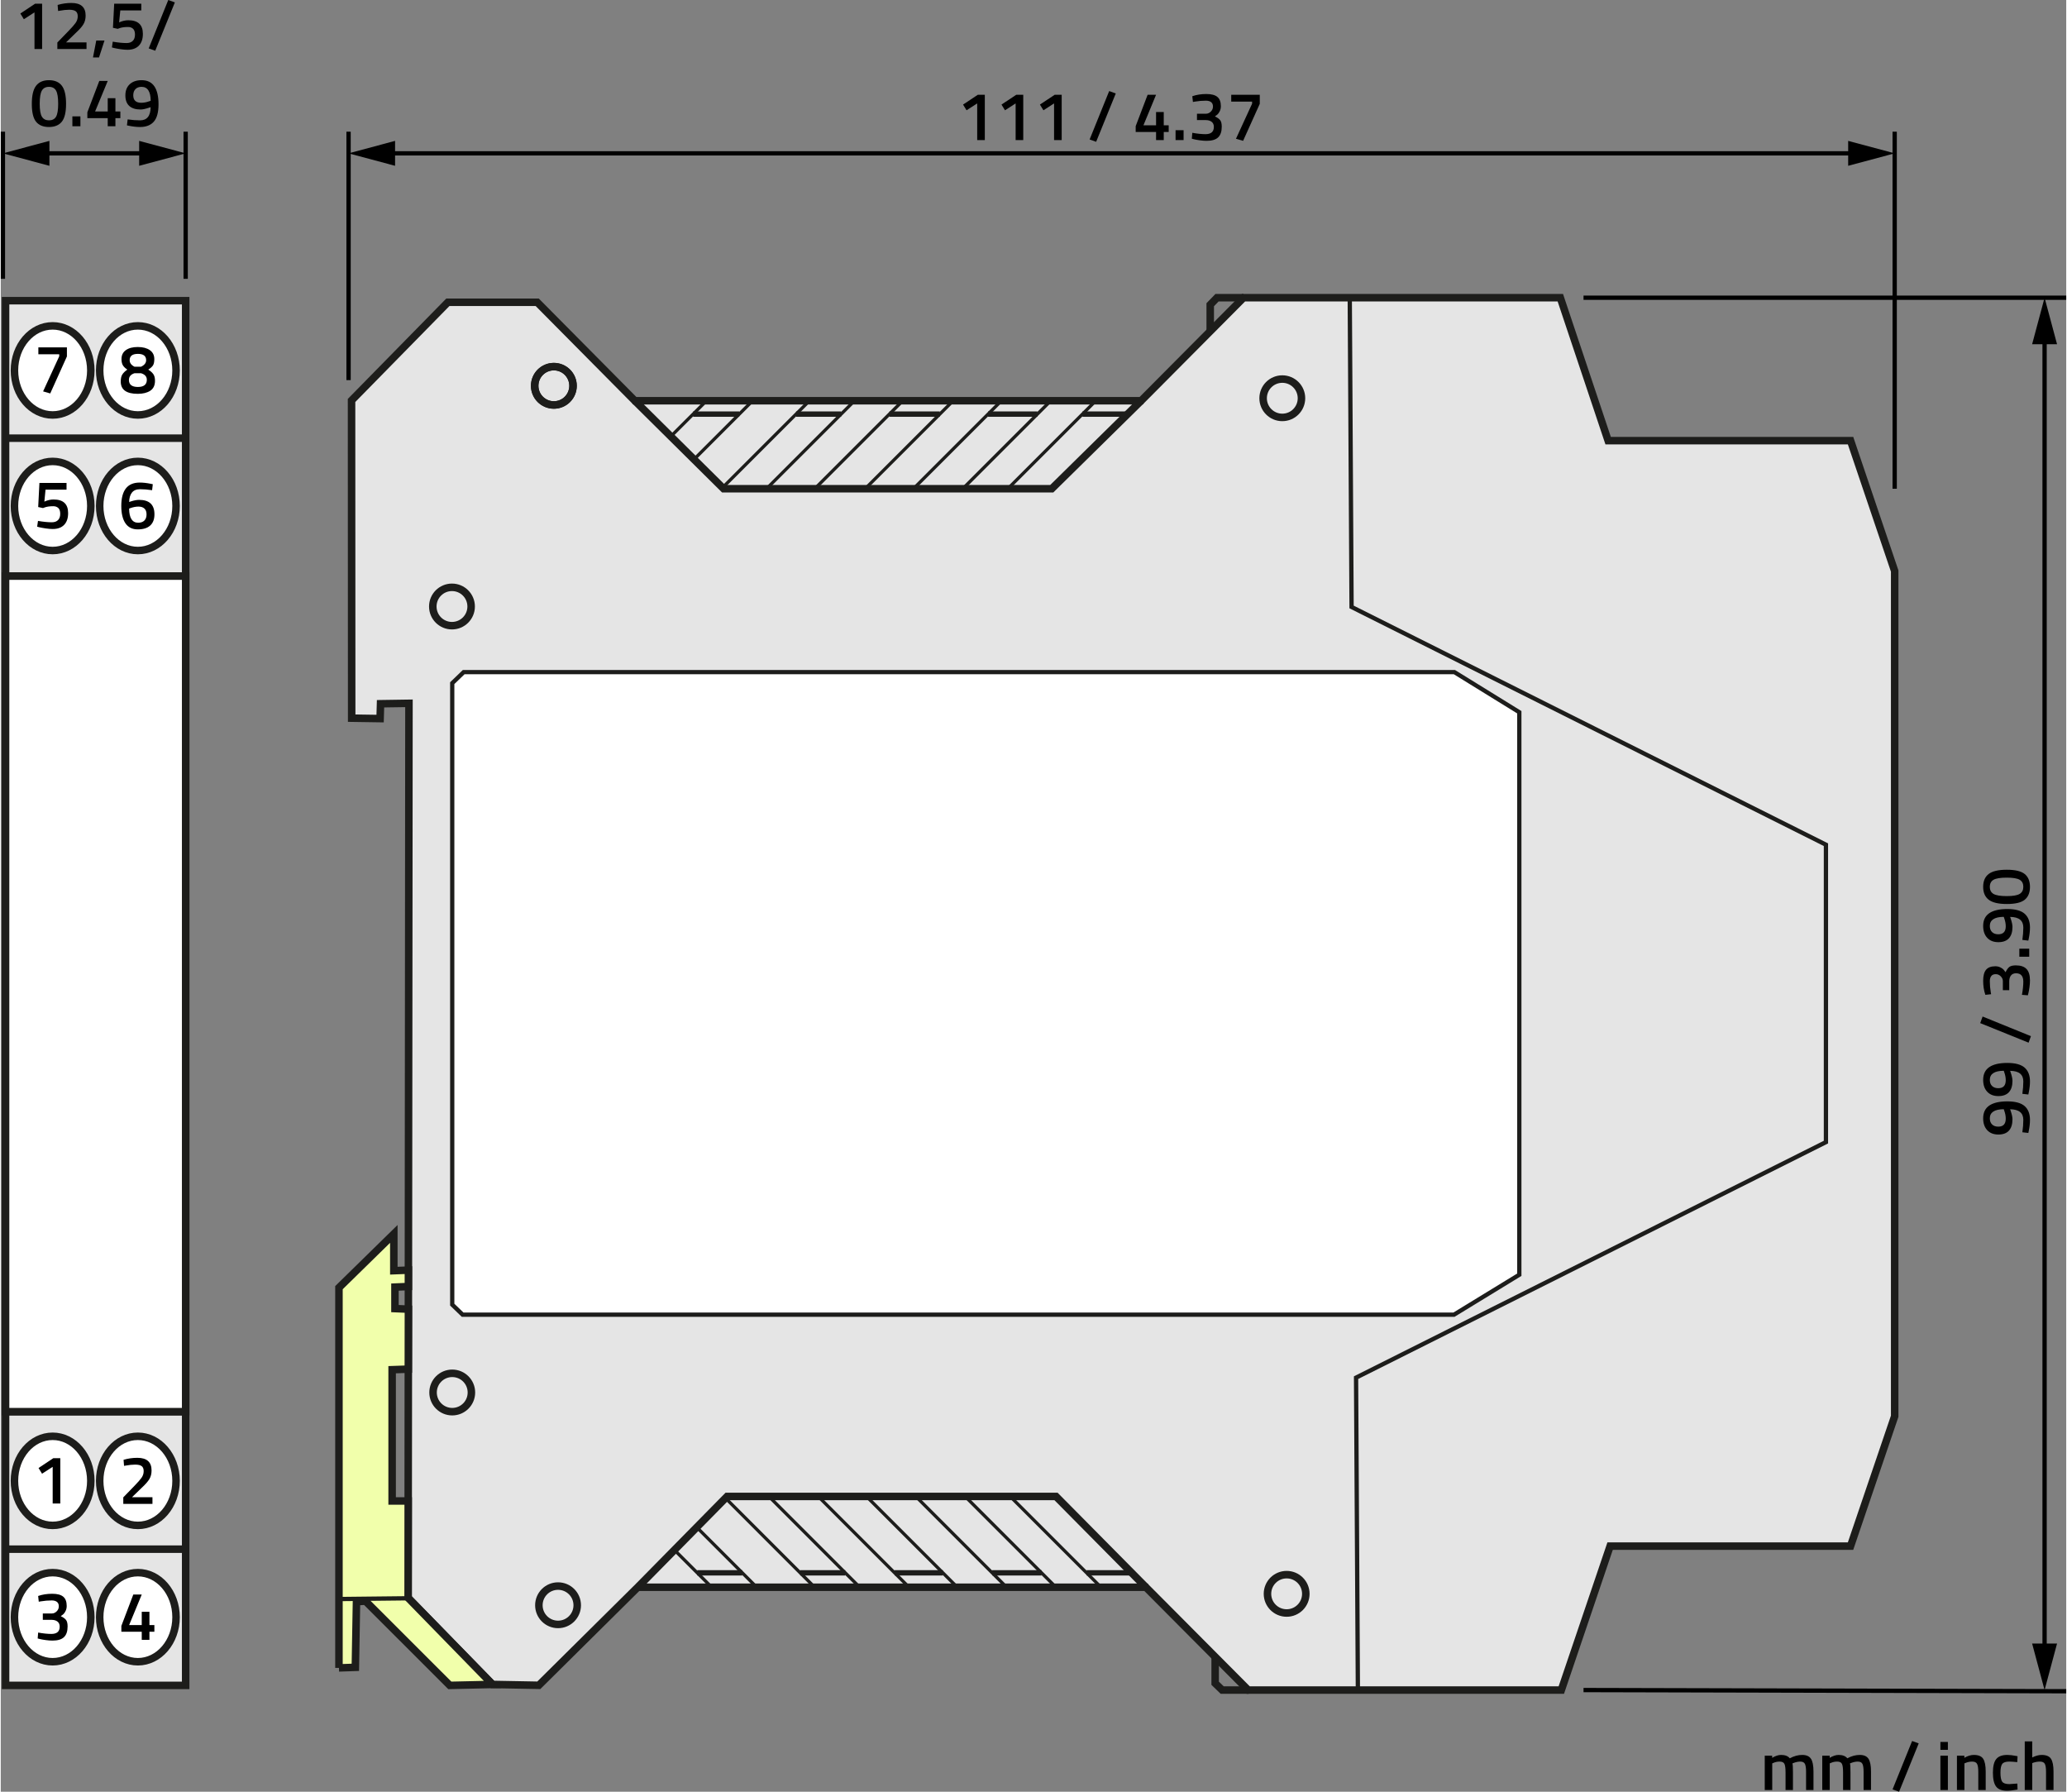<?xml version="1.0" encoding="UTF-8"?>
<svg xmlns="http://www.w3.org/2000/svg" id="a" viewBox="0 0 1925.829 1670.296" width="360" height="312"><rect x="0" y="0" width="1925.829" height="1670.296" fill="#808080" stroke="none"/><g id="b"><rect x="4.471" y="280.308" width="167.925" height="1290.857" style="fill:#e5e5e5; stroke:#1d1d1b; stroke-miterlimit:10; stroke-width:6.996px;"/><line x1="4.471" y1="1444.176" x2="172.395" y2="1444.176" style="fill:none; stroke:#1d1d1b; stroke-miterlimit:10; stroke-width:6.996px;"/><line x1="4.471" y1="1316.001" x2="172.395" y2="1316.001" style="fill:none; stroke:#1d1d1b; stroke-miterlimit:10; stroke-width:6.996px;"/><line x1="4.471" y1="537.056" x2="172.395" y2="537.056" style="fill:none; stroke:#1d1d1b; stroke-miterlimit:10; stroke-width:6.996px;"/><line x1="6.928" y1="408.484" x2="174.852" y2="408.484" style="fill:none; stroke:#1d1d1b; stroke-miterlimit:10; stroke-width:6.996px;"/><rect x="4.471" y="537.056" width="167.925" height="778.945" style="fill:#fff; stroke:#1d1d1b; stroke-miterlimit:10; stroke-width:6.999px;"/></g><g id="c"><ellipse cx="48.36" cy="1380.486" rx="35.604" ry="41.538" style="fill:#fff; stroke:#1d1d1b; stroke-miterlimit:10; stroke-width:6.996px;"/><path d="m55.504,1359.366v42.24h-7.104v-34.176l-9.92,6.399-3.264-5.312,13.76-9.152h6.528Z"/><ellipse cx="127.833" cy="1380.486" rx="35.604" ry="41.538" style="fill:#fff; stroke:#1d1d1b; stroke-miterlimit:10; stroke-width:6.996px;"/><path d="m141.433,1401.958h-27.2v-6.08l10.432-10.752c3.157-3.242,5.376-5.781,6.656-7.616,1.28-1.834,1.92-3.85,1.92-6.048s-.619-3.765-1.856-4.704c-1.238-.938-3.264-1.408-6.08-1.408-2.646,0-5.568.3-8.768.896l-1.6.256-.448-5.632c4.138-1.237,8.426-1.856,12.864-1.856,8.832,0,13.248,3.927,13.248,11.776,0,3.072-.672,5.739-2.016,8-1.344,2.262-3.744,4.992-7.2,8.192l-9.024,8.768h19.072v6.208Z"/><ellipse cx="48.36" cy="1507.584" rx="35.604" ry="41.538" style="fill:#fff; stroke:#1d1d1b; stroke-miterlimit:10; stroke-width:6.996px;"/><path d="m34.856,1487.807c3.968-1.364,8.32-2.048,13.056-2.048s8.181.907,10.336,2.721c2.154,1.813,3.232,4.683,3.232,8.607,0,1.707-.331,3.243-.992,4.608-.662,1.366-1.334,2.357-2.016,2.976-.683.619-1.536,1.271-2.56,1.952,2.261,1.067,3.893,2.23,4.896,3.488,1.002,1.259,1.504,3.296,1.504,6.111,0,4.48-1.12,7.799-3.36,9.952-2.24,2.155-5.814,3.232-10.72,3.232-1.92,0-4.032-.16-6.336-.48-2.304-.319-4.139-.649-5.504-.991l-1.984-.513.448-5.504c4.693.854,8.832,1.28,12.416,1.28,5.12-.042,7.68-2.304,7.68-6.784,0-2.048-.662-3.604-1.984-4.672-1.323-1.066-3.072-1.621-5.248-1.664h-8.512v-5.952h8.512c1.578,0,3.04-.649,4.384-1.952,1.344-1.301,2.016-2.88,2.016-4.735s-.587-3.232-1.76-4.128c-1.174-.896-2.784-1.345-4.832-1.345-3.371,0-6.848.3-10.432.896l-1.664.32-.576-5.377Z"/><ellipse cx="127.833" cy="1507.584" rx="35.604" ry="41.538" style="fill:#fff; stroke:#1d1d1b; stroke-miterlimit:10; stroke-width:6.996px;"/><path d="m131.449,1528.704v-7.552h-19.008v-5.44l11.136-29.248h7.872l-11.776,28.48h11.776v-12.416h7.168v12.416h4.608v6.208h-4.608v7.552h-7.168Z"/><ellipse cx="48.36" cy="471.683" rx="35.604" ry="41.538" style="fill:#fff; stroke:#1d1d1b; stroke-miterlimit:10; stroke-width:6.996px;"/><path d="m61.32,450.211v6.272h-19.584l-1.088,11.136c2.901-1.322,5.76-1.984,8.576-1.984,9.045,0,13.568,4.225,13.568,12.673,0,4.778-1.248,8.447-3.744,11.008-2.496,2.56-6.027,3.84-10.592,3.84-1.92,0-4.096-.182-6.528-.544s-4.374-.714-5.824-1.057l-2.176-.575.768-5.376c5.034.854,9.344,1.279,12.928,1.279,2.474,0,4.394-.682,5.76-2.048,1.365-1.365,2.048-3.306,2.048-5.824s-.598-4.329-1.792-5.439c-1.195-1.109-2.752-1.664-4.672-1.664-3.456,0-6.272.427-8.448,1.28l-1.152.447-4.48-.96,1.152-22.464h25.28Z"/><ellipse cx="127.833" cy="471.683" rx="35.604" ry="41.538" style="fill:#fff; stroke:#1d1d1b; stroke-miterlimit:10; stroke-width:6.996px;"/><path d="m141.113,456.963c-4.139-.597-7.894-.896-11.264-.896s-5.888,1.046-7.552,3.137-2.518,5.014-2.56,8.768l1.472-.512c3.072-.981,5.653-1.473,7.744-1.473,9.557,0,14.336,4.48,14.336,13.44,0,4.608-1.323,8.107-3.968,10.496-2.646,2.39-6.507,3.584-11.584,3.584s-8.907-1.888-11.488-5.664c-2.582-3.776-3.872-9.162-3.872-16.16,0-14.549,5.717-21.824,17.152-21.824,3.2,0,6.656.385,10.368,1.152l1.856.384-.64,5.568Zm-20.224,16.704l-1.216.447c.085,8.79,2.901,13.185,8.448,13.185,2.517,0,4.448-.682,5.792-2.048,1.344-1.365,2.016-3.265,2.016-5.696s-.662-4.256-1.984-5.472c-1.323-1.216-3.168-1.824-5.536-1.824s-4.875.47-7.52,1.408Z"/><ellipse cx="48.36" cy="345.312" rx="35.604" ry="41.538" style="fill:#fff; stroke:#1d1d1b; stroke-miterlimit:10; stroke-width:6.996px;"/><path d="m35.048,330.24v-6.4h26.624v8.448l-15.552,34.496-6.656-1.92,15.04-32.704v-1.92h-19.456Z"/><ellipse cx="127.833" cy="345.312" rx="35.604" ry="41.538" style="fill:#fff; stroke:#1d1d1b; stroke-miterlimit:10; stroke-width:6.996px;"/><path d="m116.633,326.4c2.709-1.94,6.41-2.912,11.104-2.912s8.437.972,11.232,2.912c2.794,1.942,4.192,4.727,4.192,8.353,0,2.56-.395,4.49-1.184,5.792-.79,1.302-2.272,2.635-4.448,4,2.176,1.407,3.765,2.848,4.768,4.319,1.002,1.473,1.504,3.511,1.504,6.112,0,4.267-1.472,7.36-4.416,9.28s-6.827,2.88-11.648,2.88c-10.582,0-15.872-3.818-15.872-11.456,0-2.858.49-5.056,1.472-6.592.981-1.536,2.538-3.05,4.672-4.544-2.006-1.322-3.414-2.698-4.224-4.128-.811-1.43-1.216-3.338-1.216-5.729,0-3.584,1.354-6.346,4.064-8.288Zm2.848,27.744c0,4.396,2.784,6.592,8.352,6.592s8.352-2.239,8.352-6.72c0-2.944-1.792-4.97-5.376-6.08h-6.144c-3.456,1.11-5.184,3.179-5.184,6.208Zm16.064-18.368c0-3.925-2.56-5.888-7.68-5.888s-7.68,1.963-7.68,5.888c0,2.561,1.493,4.587,4.48,6.08h6.144c3.157-1.493,4.736-3.52,4.736-6.08Z"/></g><g id="d"><polygon points="1500.548 1441.319 1455.055 1575.517 1163.098 1575.517 1067.743 1479.693 593.866 1479.693 501.648 1571.078 458.527 1570.286 379.802 1489.583 380.593 655.649 354.088 656.045 353.692 669.891 327.187 669.494 327.066 373.319 416.857 281.803 500.198 281.803 591.187 373.583 1063.275 373.583 1158.747 277.539 1454.132 277.539 1498.703 410.77 1724.725 410.77 1765.879 532.352 1765.879 1320.264 1724.725 1441.319 1500.548 1441.319" style="fill:#e5e5e5; stroke:#1d1d1b; stroke-miterlimit:10; stroke-width:6.999px;"/><polyline points="591.187 373.583 673.988 455.608 979.934 455.608 1063.275 373.583" style="fill:none; stroke:#1d1d1b; stroke-miterlimit:10; stroke-width:7px;"/><polyline points="1158.747 277.539 1134.023 277.539 1127.692 284.078 1127.692 308.78" style="fill:none; stroke:#1d1d1b; stroke-miterlimit:10; stroke-width:7px;"/><polyline points="1132.3 1544.462 1132.3 1569.186 1138.838 1575.517 1163.541 1575.517" style="fill:none; stroke:#1d1d1b; stroke-miterlimit:10; stroke-width:7px;"/><polyline points="1257.815 280.308 1259.478 565.822 1701.78 787.451 1701.78 1064.704 1263.665 1284.274 1265.362 1575.517" style="fill:none; stroke:#1d1d1b; stroke-miterlimit:10; stroke-width:4px;"/><polygon points="1354.967 1225.583 430.637 1225.583 420.945 1216.22 420.945 636.858 431.626 626.572 1355.363 626.572 1415.89 663.957 1415.89 1188.33 1354.967 1225.583" style="fill:#fff; stroke:#1d1d1b; stroke-miterlimit:10; stroke-width:3.969px;"/><circle cx="515.699" cy="359.66" r="17.88" style="fill:none; stroke:#1d1d1b; stroke-miterlimit:10; stroke-width:7px;"/><circle cx="420.7" cy="565.4" r="17.88" style="fill:none; stroke:#1d1d1b; stroke-miterlimit:10; stroke-width:7px;"/><circle cx="1194.892" cy="371.249" r="17.88" style="fill:none; stroke:#1d1d1b; stroke-miterlimit:10; stroke-width:7px;"/><circle cx="420.945" cy="1298.121" r="17.88" style="fill:none; stroke:#1d1d1b; stroke-miterlimit:10; stroke-width:7px;"/><circle cx="1198.949" cy="1485.813" r="17.88" style="fill:none; stroke:#1d1d1b; stroke-miterlimit:10; stroke-width:7px;"/><circle cx="515.699" cy="359.66" r="17.88" style="fill:none; stroke:#1d1d1b; stroke-miterlimit:10; stroke-width:7px;"/><circle cx="519.609" cy="1496.457" r="17.88" style="fill:none; stroke:#1d1d1b; stroke-miterlimit:10; stroke-width:7px;"/><line x1="658.011" y1="373.583" x2="625.597" y2="405.997" style="fill:none; stroke:#1d1d1b; stroke-miterlimit:10; stroke-width:3px;"/><line x1="796.011" y1="373.583" x2="713.246" y2="456.348" style="fill:none; stroke:#1d1d1b; stroke-miterlimit:10; stroke-width:3px;"/><line x1="754.011" y1="373.583" x2="672.987" y2="454.607" style="fill:none; stroke:#1d1d1b; stroke-miterlimit:10; stroke-width:3px;"/><line x1="701.011" y1="373.583" x2="646.363" y2="428.231" style="fill:none; stroke:#1d1d1b; stroke-miterlimit:10; stroke-width:3px;"/><line x1="979.011" y1="373.583" x2="896.495" y2="456.1" style="fill:none; stroke:#1d1d1b; stroke-miterlimit:10; stroke-width:3px;"/><line x1="933.011" y1="373.583" x2="850.186" y2="456.409" style="fill:none; stroke:#1d1d1b; stroke-miterlimit:10; stroke-width:3px;"/><line x1="888.011" y1="373.583" x2="805.987" y2="455.608" style="fill:none; stroke:#1d1d1b; stroke-miterlimit:10; stroke-width:3px;"/><line x1="841.011" y1="373.583" x2="758.857" y2="455.737" style="fill:none; stroke:#1d1d1b; stroke-miterlimit:10; stroke-width:3px;"/><line x1="1021.011" y1="373.583" x2="938.857" y2="455.737" style="fill:none; stroke:#1d1d1b; stroke-miterlimit:10; stroke-width:3px;"/><line x1="1008.55" y1="386.045" x2="1050.613" y2="386.045" style="fill:none; stroke:#1d1d1b; stroke-miterlimit:10; stroke-width:5px;"/><line x1="920.549" y1="386.045" x2="966.549" y2="386.045" style="fill:none; stroke:#1d1d1b; stroke-miterlimit:10; stroke-width:5px;"/><line x1="828.549" y1="386.045" x2="875.549" y2="386.045" style="fill:none; stroke:#1d1d1b; stroke-miterlimit:10; stroke-width:5px;"/><line x1="741.549" y1="386.045" x2="783.549" y2="386.045" style="fill:none; stroke:#1d1d1b; stroke-miterlimit:10; stroke-width:5px;"/><line x1="645.549" y1="386.045" x2="688.549" y2="386.045" style="fill:none; stroke:#1d1d1b; stroke-miterlimit:10; stroke-width:5px;"/><polyline points="594.832 1478.728 677.234 1395.034 983.923 1395.034 1067.743 1479.693" style="fill:none; stroke:#1d1d1b; stroke-miterlimit:10; stroke-width:7px;"/><line x1="662.857" y1="1479.693" x2="628.514" y2="1445.35" style="fill:none; stroke:#1d1d1b; stroke-miterlimit:10; stroke-width:3px;"/><line x1="1025.857" y1="1479.693" x2="941.989" y2="1395.824" style="fill:none; stroke:#1d1d1b; stroke-miterlimit:10; stroke-width:3px;"/><line x1="983.857" y1="1479.693" x2="900.096" y2="1395.932" style="fill:none; stroke:#1d1d1b; stroke-miterlimit:10; stroke-width:3px;"/><line x1="937.857" y1="1479.693" x2="854.061" y2="1395.896" style="fill:none; stroke:#1d1d1b; stroke-miterlimit:10; stroke-width:3px;"/><line x1="891.857" y1="1479.693" x2="808.412" y2="1396.248" style="fill:none; stroke:#1d1d1b; stroke-miterlimit:10; stroke-width:3px;"/><line x1="846.857" y1="1479.693" x2="762.967" y2="1395.803" style="fill:none; stroke:#1d1d1b; stroke-miterlimit:10; stroke-width:3px;"/><line x1="800.857" y1="1479.693" x2="716.989" y2="1395.824" style="fill:none; stroke:#1d1d1b; stroke-miterlimit:10; stroke-width:3px;"/><line x1="758.857" y1="1479.693" x2="676.736" y2="1397.572" style="fill:none; stroke:#1d1d1b; stroke-miterlimit:10; stroke-width:3px;"/><line x1="704.857" y1="1479.693" x2="649.61" y2="1424.446" style="fill:none; stroke:#1d1d1b; stroke-miterlimit:10; stroke-width:3px;"/><line x1="649.407" y1="1466.242" x2="691.407" y2="1466.242" style="fill:none; stroke:#1d1d1b; stroke-miterlimit:10; stroke-width:5px;"/><line x1="745.406" y1="1466.242" x2="787.406" y2="1466.242" style="fill:none; stroke:#1d1d1b; stroke-miterlimit:10; stroke-width:5px;"/><line x1="833.406" y1="1466.242" x2="878.406" y2="1466.242" style="fill:none; stroke:#1d1d1b; stroke-miterlimit:10; stroke-width:5px;"/><line x1="924.406" y1="1466.242" x2="970.406" y2="1466.242" style="fill:none; stroke:#1d1d1b; stroke-miterlimit:10; stroke-width:5px;"/><line x1="1012.406" y1="1466.242" x2="1054.358" y2="1466.242" style="fill:none; stroke:#1d1d1b; stroke-miterlimit:10; stroke-width:5px;"/><polyline points="315.319 1554.858 330.615 1554.33 331.67 1493.143 340.11 1492.616 418.703 1571.165 458.527 1570.286 379.802 1489.583 379.888 1399.254 364.901 1399.253 364.901 1276.88 380.005 1276.353 380.092 1220.44 367.538 1219.913 367.538 1199.869 380.078 1199.342 380.092 1184.044 366.484 1184.572 366.484 1150.286 315.319 1200.396 315.319 1554.858" style="fill:#f1ffab; stroke:#1d1d1b; stroke-miterlimit:10; stroke-width:6.999px;"/><line x1="315.319" y1="1490.671" x2="383.067" y2="1489.93" style="fill:none; stroke:#1d1d1b; stroke-miterlimit:10; stroke-width:4px;"/></g><g id="e"><line x1="2" y1="122.77" x2="2" y2="259.913" style="fill:none; stroke:#000; stroke-miterlimit:10; stroke-width:4px;"/><line x1="172.395" y1="122.77" x2="172.395" y2="259.913" style="fill:none; stroke:#000; stroke-miterlimit:10; stroke-width:4px;"/><line x1="324.286" y1="122.77" x2="324.286" y2="354.336" style="fill:none; stroke:#000; stroke-miterlimit:10; stroke-width:4px;"/><line x1="37.437" y1="142.946" x2="136.958" y2="142.946" style="fill:none; stroke:#000; stroke-miterlimit:10; stroke-width:4px;"/><polygon points="45.363 154.567 2 142.953 45.363 131.325 45.363 154.567"/><polygon points="129.032 154.567 172.395 142.953 129.032 131.325 129.032 154.567"/><line x1="359.723" y1="142.946" x2="1730.442" y2="142.946" style="fill:none; stroke:#000; stroke-miterlimit:10; stroke-width:4px;"/><polygon points="367.649 154.567 324.286 142.953 367.649 131.325 367.649 154.567"/><polygon points="1722.516 154.567 1765.879 142.953 1722.516 131.325 1722.516 154.567"/><line x1="1765.879" y1="122.77" x2="1765.879" y2="455.608" style="fill:none; stroke:#000; stroke-miterlimit:10; stroke-width:4px;"/><line x1="1475.758" y1="277.539" x2="1925.824" y2="277.539" style="fill:none; stroke:#000; stroke-miterlimit:10; stroke-width:4px;"/><line x1="1905.648" y1="312.977" x2="1905.648" y2="1540.08" style="fill:none; stroke:#000; stroke-miterlimit:10; stroke-width:4px;"/><polygon points="1894.027 320.902 1905.64 277.539 1917.269 320.902 1894.027 320.902"/><polygon points="1894.027 1532.154 1905.64 1575.517 1917.269 1532.154 1894.027 1532.154"/><line x1="1925.824" y1="1576.616" x2="1475.758" y2="1575.517" style="fill:none; stroke:#000; stroke-miterlimit:10; stroke-width:4px;"/><path d="m917.518,88.344v42.24h-7.104v-34.176l-9.92,6.4-3.264-5.312,13.76-9.152h6.528Z"/><path d="m953.358,88.344v42.24h-7.104v-34.176l-9.92,6.4-3.264-5.312,13.761-9.152h6.527Z"/><path d="m989.198,88.344v42.24h-7.104v-34.176l-9.92,6.4-3.265-5.312,13.76-9.152h6.528Z"/><path d="m1015.245,130.008l18.24-45.12,6.144,2.24-18.304,45.056-6.08-2.176Z"/><path d="m1077.196,130.584v-7.552h-19.009v-5.44l11.137-29.248h7.872l-11.776,28.48h11.776v-12.416h7.168v12.416h4.607v6.208h-4.607v7.552h-7.168Z"/><path d="m1095.372,130.584v-9.216h7.487v9.216h-7.487Z"/><path d="m1110.987,89.688c3.969-1.365,8.32-2.048,13.057-2.048s8.181.907,10.336,2.72c2.153,1.814,3.231,4.683,3.231,8.608,0,1.707-.331,3.243-.991,4.608-.662,1.366-1.334,2.358-2.017,2.976-.683.619-1.536,1.27-2.56,1.952,2.261,1.067,3.893,2.23,4.896,3.488,1.002,1.259,1.504,3.296,1.504,6.112,0,4.48-1.12,7.798-3.359,9.952-2.24,2.155-5.814,3.232-10.721,3.232-1.92,0-4.031-.16-6.336-.48-2.304-.32-4.139-.65-5.504-.992l-1.983-.512.447-5.504c4.693.854,8.832,1.28,12.416,1.28,5.12-.042,7.681-2.304,7.681-6.784,0-2.048-.662-3.605-1.984-4.672-1.323-1.066-3.072-1.621-5.248-1.664h-8.512v-5.952h8.512c1.578,0,3.04-.65,4.384-1.952,1.345-1.301,2.017-2.88,2.017-4.736s-.587-3.232-1.761-4.128-2.783-1.344-4.831-1.344c-3.371,0-6.849.299-10.433.896l-1.664.32-.576-5.376Z"/><path d="m1147.275,94.744v-6.4h26.624v8.448l-15.552,34.496-6.656-1.92,15.04-32.704v-1.92h-19.456Z"/><path d="m1885.82,1043.951c0-6.484-4.097-9.77-12.288-9.855l.512,1.535c1.11,3.243,1.664,5.846,1.664,7.809,0,4.607-1.098,8.128-3.296,10.56-2.197,2.433-5.493,3.648-9.888,3.648s-7.851-1.354-10.368-4.064c-2.518-2.709-3.776-6.389-3.776-11.04,0-5.332,1.899-9.301,5.696-11.904,3.798-2.602,9.408-3.903,16.832-3.903s12.8,1.462,16.128,4.384c3.328,2.924,4.992,7.2,4.992,12.832,0,3.2-.385,6.656-1.152,10.368l-.384,1.856-5.568-.641c.599-4.138.896-8,.896-11.584Zm-16.385-1.088c0-2.432-.469-4.928-1.407-7.488l-.448-1.344c-8.661.086-12.992,2.923-12.992,8.512,0,2.432.704,4.331,2.112,5.696,1.408,1.366,3.328,2.048,5.76,2.048,4.651,0,6.976-2.474,6.976-7.424Z"/><path d="m1885.82,1008.111c0-6.484-4.097-9.77-12.288-9.855l.512,1.535c1.11,3.243,1.664,5.846,1.664,7.809,0,4.607-1.098,8.128-3.296,10.56-2.197,2.433-5.493,3.648-9.888,3.648s-7.851-1.354-10.368-4.064c-2.518-2.709-3.776-6.389-3.776-11.04,0-5.332,1.899-9.301,5.696-11.903,3.798-2.603,9.408-3.904,16.832-3.904s12.8,1.462,16.128,4.384c3.328,2.924,4.992,7.2,4.992,12.832,0,3.2-.385,6.656-1.152,10.368l-.384,1.856-5.568-.641c.599-4.138.896-8,.896-11.584Zm-16.385-1.088c0-2.432-.469-4.928-1.407-7.488l-.448-1.344c-8.661.086-12.992,2.923-12.992,8.512,0,2.432.704,4.331,2.112,5.696,1.408,1.366,3.328,2.048,5.76,2.048,4.651,0,6.976-2.474,6.976-7.424Z"/><path d="m1890.748,972.016l-45.12-18.24,2.24-6.144,45.056,18.304-2.176,6.08Z"/><path d="m1850.427,927.41c-1.365-3.969-2.048-8.32-2.048-13.057s.907-8.181,2.72-10.336c1.814-2.153,4.684-3.231,8.608-3.231,1.707,0,3.243.331,4.608.991,1.365.662,2.357,1.334,2.976,2.017.619.683,1.27,1.536,1.952,2.56,1.066-2.261,2.229-3.893,3.488-4.896,1.259-1.002,3.296-1.504,6.111-1.504,4.48,0,7.798,1.12,9.952,3.359,2.155,2.24,3.232,5.814,3.232,10.721,0,1.92-.16,4.031-.48,6.336-.32,2.304-.649,4.139-.992,5.504l-.512,1.983-5.504-.447c.854-4.693,1.28-8.832,1.28-12.416-.042-5.12-2.305-7.681-6.784-7.681-2.048,0-3.605.662-4.672,1.984-1.066,1.323-1.621,3.072-1.664,5.248v8.512h-5.952v-8.512c0-1.578-.65-3.04-1.952-4.384-1.301-1.345-2.88-2.017-4.736-2.017s-3.231.587-4.128,1.761c-.896,1.174-1.344,2.783-1.344,4.831,0,3.371.299,6.849.896,10.433l.319,1.664-5.376.576Z"/><path d="m1891.324,891.889h-9.216v-7.487h9.216v7.487Z"/><path d="m1885.82,864.625c0-6.485-4.097-9.77-12.288-9.855l.512,1.535c1.11,3.243,1.664,5.847,1.664,7.809,0,4.607-1.098,8.128-3.296,10.56-2.197,2.433-5.493,3.648-9.888,3.648s-7.851-1.354-10.368-4.064c-2.518-2.709-3.776-6.389-3.776-11.04,0-5.333,1.899-9.301,5.696-11.903,3.798-2.603,9.408-3.904,16.832-3.904s12.8,1.462,16.128,4.384c3.328,2.923,4.992,7.2,4.992,12.832,0,3.2-.385,6.656-1.152,10.368l-.384,1.855-5.568-.64c.599-4.138.896-8,.896-11.584Zm-16.385-1.088c0-2.432-.469-4.928-1.407-7.488l-.448-1.344c-8.661.086-12.992,2.923-12.992,8.512,0,2.433.704,4.331,2.112,5.696,1.408,1.366,3.328,2.048,5.76,2.048,4.651,0,6.976-2.474,6.976-7.424Z"/><path d="m1853.532,838.738c-3.435-2.666-5.152-6.666-5.152-12s1.707-9.322,5.12-11.968c3.414-2.646,9.056-3.969,16.928-3.969s13.44,1.334,16.704,4c3.264,2.667,4.896,6.656,4.896,11.969s-1.621,9.302-4.864,11.968c-3.242,2.667-8.8,4-16.672,4s-13.525-1.333-16.96-4Zm4.544-18.592c-2.325,1.322-3.488,3.52-3.488,6.592s1.163,5.28,3.488,6.624c2.326,1.344,6.411,2.016,12.256,2.016s9.888-.692,12.128-2.08c2.24-1.386,3.36-3.584,3.36-6.592s-1.12-5.184-3.36-6.528c-2.24-1.344-6.282-2.016-12.128-2.016s-9.93.662-12.256,1.984Z"/><path d="m38.546,3.456v42.24h-7.104V11.52l-9.92,6.4-3.264-5.312,13.76-9.152h6.528Z"/><path d="m79.954,45.696h-27.2v-6.08l10.432-10.752c3.157-3.242,5.376-5.781,6.656-7.616,1.28-1.834,1.92-3.85,1.92-6.048s-.619-3.765-1.856-4.704c-1.238-.938-3.264-1.408-6.08-1.408-2.646,0-5.568.299-8.768.896l-1.6.256-.448-5.632c4.138-1.237,8.426-1.856,12.864-1.856,8.832,0,13.248,3.926,13.248,11.776,0,3.072-.672,5.739-2.016,8-1.344,2.262-3.744,4.992-7.2,8.192l-9.024,8.768h19.072v6.208Z"/><path d="m85.97,53.568l3.072-15.808h7.68l-5.12,15.808h-5.632Z"/><path d="m131.025,3.456v6.272h-19.584l-1.088,11.136c2.901-1.322,5.76-1.984,8.576-1.984,9.045,0,13.568,4.224,13.568,12.672,0,4.779-1.248,8.448-3.744,11.008-2.496,2.56-6.027,3.84-10.592,3.84-1.92,0-4.096-.182-6.528-.544-2.432-.362-4.374-.714-5.824-1.056l-2.176-.576.768-5.376c5.034.854,9.344,1.28,12.928,1.28,2.474,0,4.394-.682,5.76-2.048s2.048-3.306,2.048-5.824-.598-4.33-1.792-5.44c-1.195-1.109-2.752-1.664-4.672-1.664-3.456,0-6.272.427-8.448,1.28l-1.152.448-4.48-.96,1.152-22.464h25.28Z"/><path d="m137.937,45.12L156.177,0l6.145,2.24-18.304,45.056-6.08-2.176Z"/><path d="m32.946,79.904c2.666-3.434,6.666-5.152,12-5.152s9.322,1.707,11.968,5.12c2.645,3.414,3.968,9.056,3.968,16.928s-1.334,13.44-4,16.704c-2.667,3.264-6.656,4.896-11.968,4.896s-9.302-1.621-11.968-4.864c-2.667-3.242-4-8.8-4-16.672s1.333-13.525,4-16.96Zm18.592,4.544c-1.323-2.325-3.52-3.488-6.592-3.488s-5.28,1.163-6.624,3.488c-1.344,2.326-2.016,6.411-2.016,12.256s.693,9.888,2.08,12.128c1.386,2.24,3.584,3.36,6.592,3.36s5.184-1.12,6.528-3.36c1.344-2.24,2.016-6.282,2.016-12.128s-.662-9.93-1.984-12.256Z"/><path d="m66.769,117.696v-9.216h7.488v9.216h-7.488Z"/><path d="m99.729,117.696v-7.552h-19.008v-5.44l11.136-29.248h7.872l-11.776,28.48h11.776v-12.416h7.168v12.416h4.608v6.208h-4.608v7.552h-7.168Z"/><path d="m129.873,112.192c6.485,0,9.77-4.096,9.856-12.288l-1.536.512c-3.243,1.11-5.846,1.664-7.808,1.664-4.608,0-8.128-1.098-10.56-3.296-2.432-2.197-3.648-5.493-3.648-9.888s1.354-7.85,4.064-10.368c2.709-2.517,6.389-3.776,11.04-3.776,5.333,0,9.301,1.899,11.904,5.696,2.602,3.798,3.904,9.408,3.904,16.832s-1.462,12.8-4.384,16.128c-2.923,3.328-7.2,4.992-12.832,4.992-3.2,0-6.656-.384-10.368-1.152l-1.856-.384.64-5.568c4.138.598,8,.896,11.584.896Zm1.088-16.384c2.432,0,4.928-.469,7.488-1.408l1.344-.448c-.086-8.661-2.923-12.992-8.512-12.992-2.432,0-4.331.704-5.696,2.112-1.366,1.408-2.048,3.328-2.048,5.76,0,4.651,2.474,6.976,7.424,6.976Z"/><path d="m1651.707,1668.697h-6.977v-32h6.912v1.983c3.029-1.792,5.802-2.688,8.32-2.688,3.712,0,6.421,1.046,8.128,3.136,3.882-2.09,7.744-3.136,11.584-3.136s6.549,1.184,8.128,3.552c1.578,2.368,2.368,6.368,2.368,12v17.152h-6.912v-16.96c0-3.456-.353-5.909-1.057-7.36-.703-1.45-2.166-2.176-4.384-2.176-1.92,0-3.99.427-6.208,1.28l-1.088.447c.341.854.512,3.584.512,8.192v16.576h-6.911v-16.448c0-3.797-.343-6.421-1.024-7.872-.683-1.45-2.176-2.176-4.48-2.176-2.134,0-4.117.427-5.951,1.28l-.96.384v24.832Z"/><path d="m1705.339,1668.697h-6.977v-32h6.913v1.983c3.028-1.792,5.802-2.688,8.319-2.688,3.712,0,6.421,1.046,8.128,3.136,3.882-2.09,7.744-3.136,11.584-3.136s6.549,1.184,8.128,3.552c1.578,2.368,2.368,6.368,2.368,12v17.152h-6.912v-16.96c0-3.456-.352-5.909-1.056-7.36-.704-1.45-2.166-2.176-4.385-2.176-1.92,0-3.989.427-6.208,1.28l-1.088.447c.342.854.513,3.584.513,8.192v16.576h-6.912v-16.448c0-3.797-.342-6.421-1.024-7.872-.683-1.45-2.176-2.176-4.479-2.176-2.135,0-4.118.427-5.952,1.28l-.96.384v24.832Z"/><path d="m1763.897,1668.121l18.24-45.12,6.144,2.24-18.304,45.056-6.08-2.176Z"/><path d="m1808.504,1631.256v-7.359h6.977v7.359h-6.977Zm0,37.44v-32h6.977v32h-6.977Z"/><path d="m1830.904,1668.697h-6.977v-32h6.912v1.983c3.114-1.792,6.059-2.688,8.832-2.688,4.267,0,7.179,1.206,8.736,3.616,1.557,2.411,2.336,6.39,2.336,11.936v17.152h-6.912v-16.96c0-3.456-.374-5.909-1.12-7.36-.747-1.45-2.271-2.176-4.576-2.176-2.176,0-4.267.427-6.271,1.28l-.96.384v24.832Z"/><path d="m1870.84,1635.993c2.261,0,4.928.299,8,.896l1.6.32-.256,5.504c-3.371-.341-5.867-.512-7.488-.512-3.243,0-5.419.726-6.528,2.176-1.109,1.451-1.663,4.182-1.663,8.192s.532,6.783,1.6,8.319c1.066,1.536,3.285,2.305,6.656,2.305l7.487-.513.192,5.568c-4.31.768-7.552,1.152-9.728,1.152-4.864,0-8.288-1.312-10.272-3.937s-2.976-6.922-2.976-12.896,1.045-10.229,3.136-12.769c2.09-2.538,5.504-3.808,10.24-3.808Z"/><path d="m1894.135,1668.697h-6.977v-45.312h6.977v14.977c3.157-1.578,6.08-2.368,8.768-2.368,4.267,0,7.179,1.206,8.736,3.616,1.557,2.411,2.336,6.39,2.336,11.936v17.152h-6.976v-16.96c0-3.456-.363-5.909-1.089-7.36-.726-1.45-2.262-2.176-4.607-2.176-2.048,0-4.096.342-6.145,1.023l-1.023.385v25.088Z"/></g></svg>
